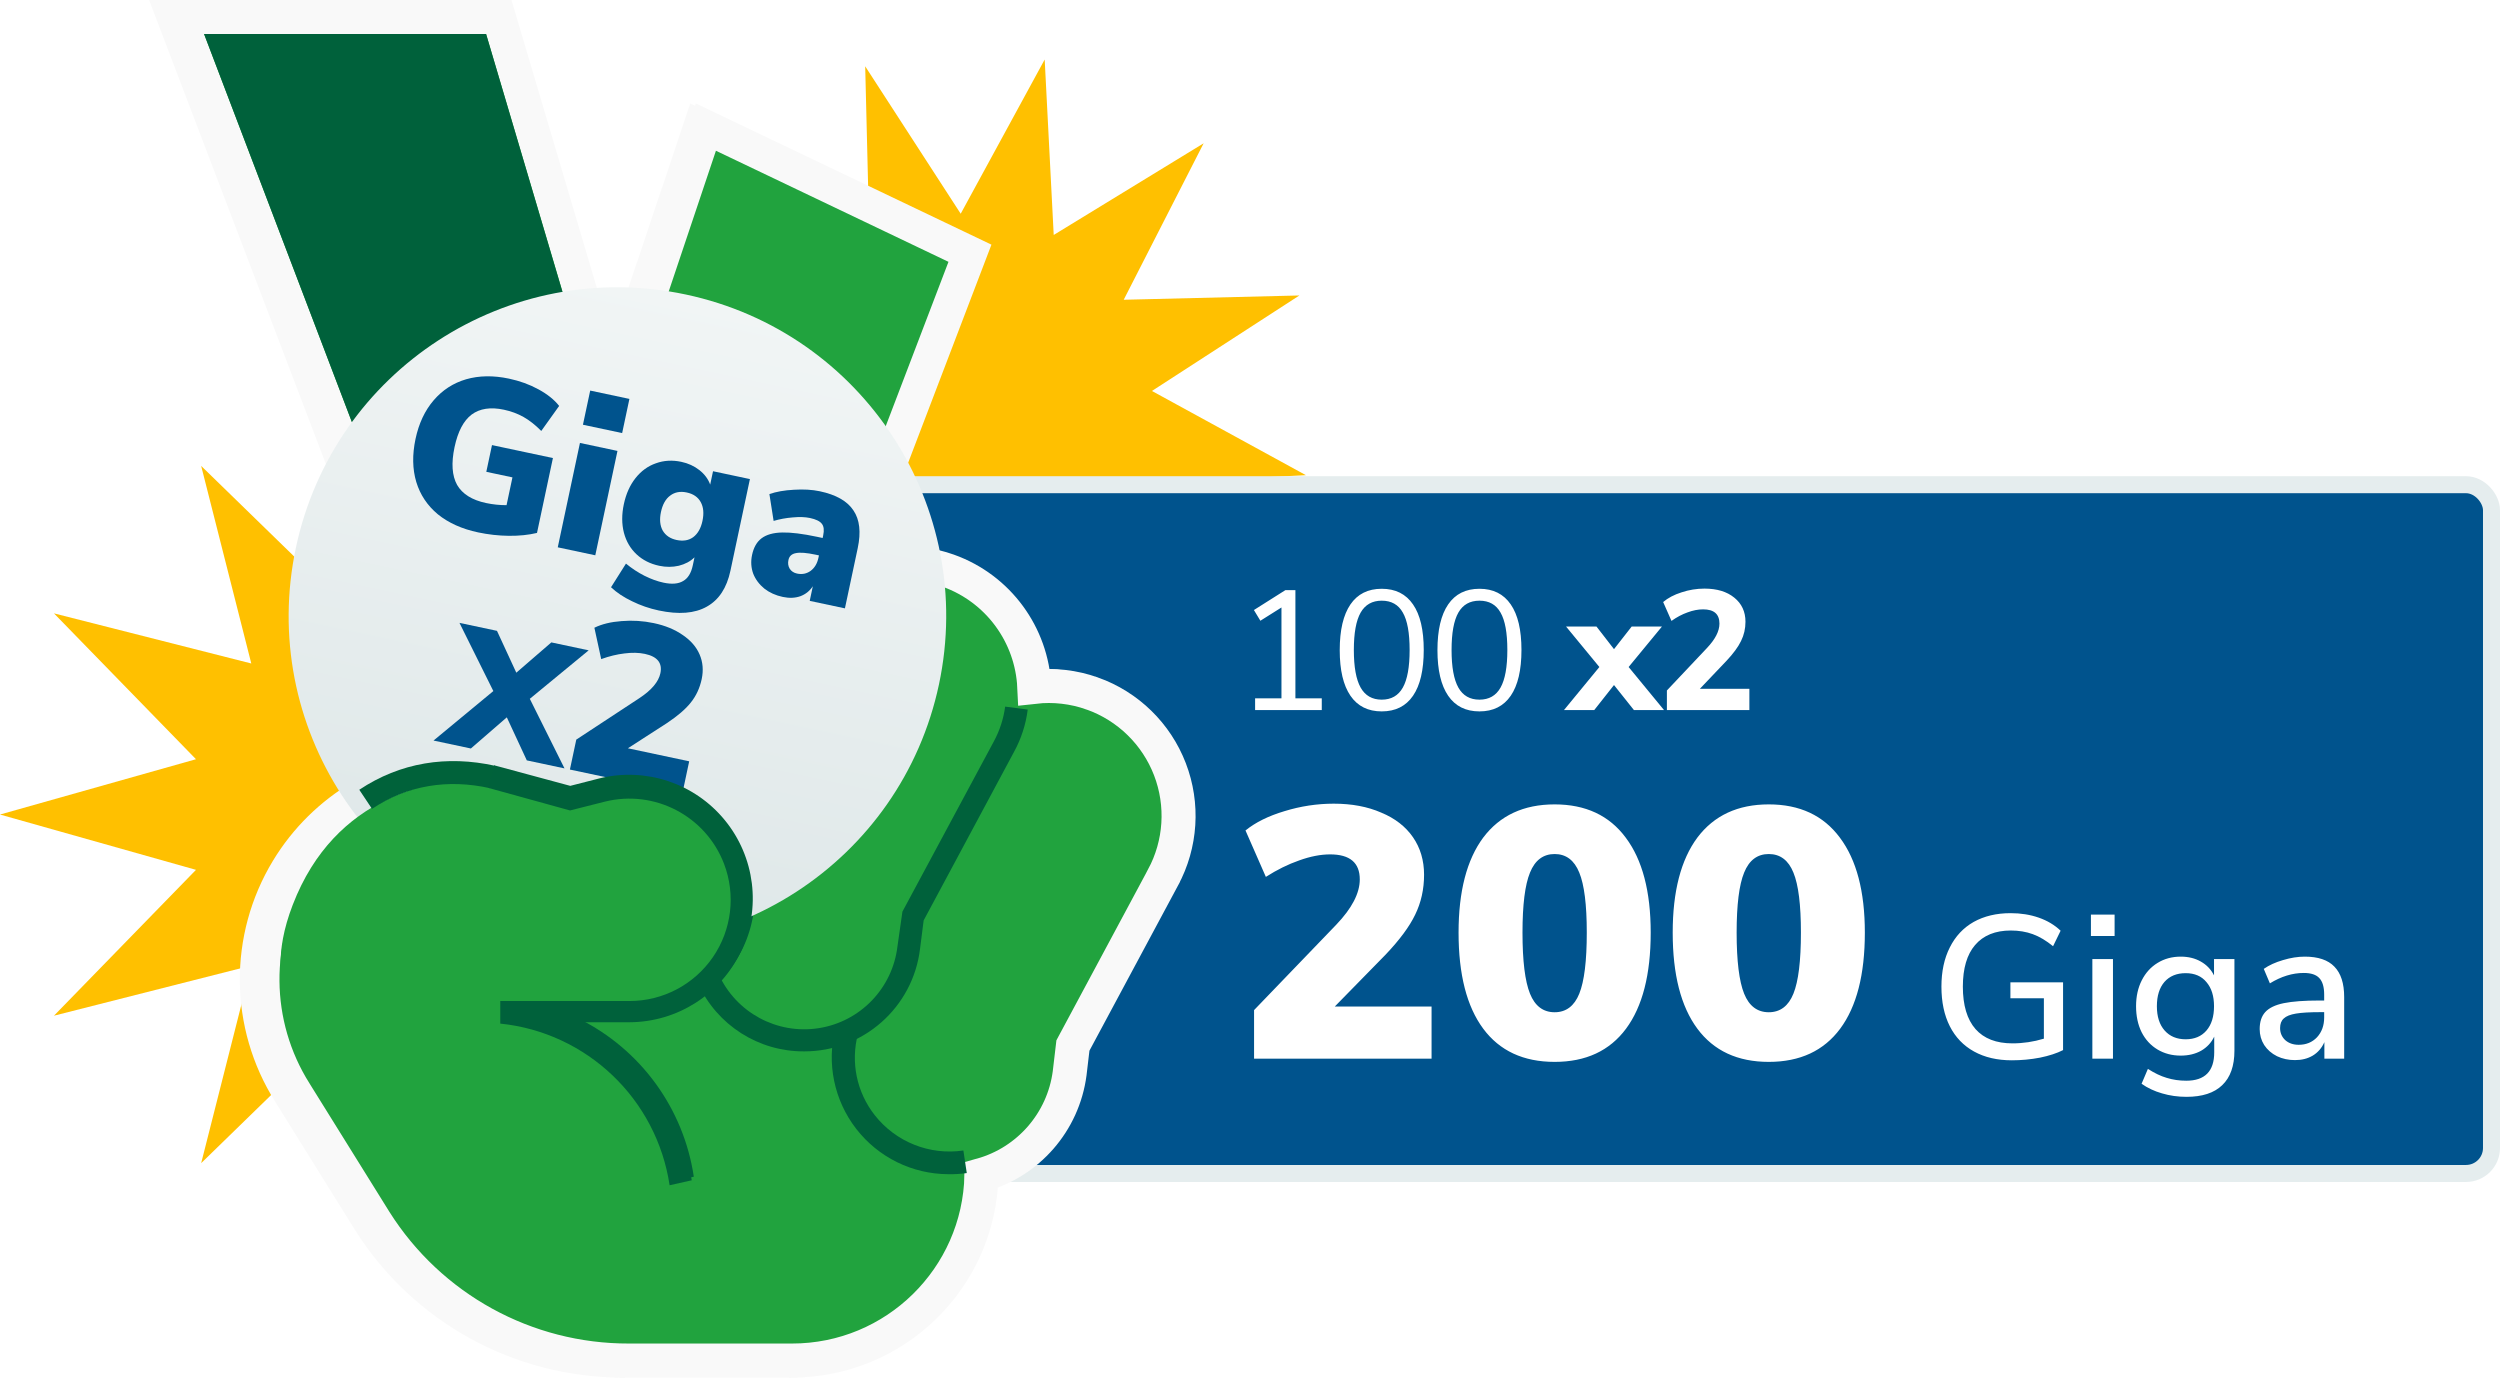 <svg width="294" height="162" viewBox="0 0 294 162" fill="none" xmlns="http://www.w3.org/2000/svg">
<path d="M94.657 95.789L71.61 89.284L88.338 72.132L65.105 78.026L70.999 54.793L53.847 71.521L47.342 48.448L40.837 71.521L23.658 54.793L29.552 78.026L6.346 72.132L23.047 89.284L0 95.789L23.047 102.294L6.346 119.447L29.552 113.552L23.658 136.785L40.837 120.058L47.342 143.131L53.847 120.058L70.999 136.785L65.105 113.552L88.338 119.447L71.61 102.294L94.657 95.789Z" fill="#FFC000"/>
<path d="M135.467 45.978L152.806 34.747L132.148 35.251L141.548 16.851L123.917 27.631L122.855 7L112.978 25.135L101.747 7.797L102.251 28.427L83.851 19.028L94.631 36.658L74 37.72L92.135 47.598L74.797 58.829L95.427 58.325L86.028 76.725L103.658 65.945L104.72 86.602L114.598 68.441L125.829 85.805L125.324 65.148L143.725 74.548L132.971 56.917L153.576 55.882L135.467 45.978Z" fill="#FFC000"/>
<rect x="98" y="57" width="195" height="81" rx="3" fill="#00538D"/>
<path d="M152.34 82.12H155.44V83.5H147.6V82.12H150.7V71.44L148.22 73L147.46 71.74L151.16 69.4H152.34V82.12ZM162.492 83.66C160.879 83.66 159.652 83.047 158.812 81.82C157.972 80.593 157.552 78.807 157.552 76.46C157.552 74.1 157.972 72.307 158.812 71.08C159.652 69.853 160.879 69.24 162.492 69.24C164.106 69.24 165.332 69.853 166.172 71.08C167.012 72.293 167.432 74.08 167.432 76.44C167.432 78.8 167.012 80.593 166.172 81.82C165.332 83.047 164.106 83.66 162.492 83.66ZM162.492 82.28C163.612 82.28 164.439 81.807 164.972 80.86C165.506 79.913 165.772 78.44 165.772 76.44C165.772 74.427 165.506 72.96 164.972 72.04C164.452 71.107 163.626 70.64 162.492 70.64C161.372 70.64 160.546 71.107 160.012 72.04C159.479 72.973 159.212 74.44 159.212 76.44C159.212 78.44 159.479 79.913 160.012 80.86C160.546 81.807 161.372 82.28 162.492 82.28ZM173.984 83.66C172.371 83.66 171.144 83.047 170.304 81.82C169.464 80.593 169.044 78.807 169.044 76.46C169.044 74.1 169.464 72.307 170.304 71.08C171.144 69.853 172.371 69.24 173.984 69.24C175.598 69.24 176.824 69.853 177.664 71.08C178.504 72.293 178.924 74.08 178.924 76.44C178.924 78.8 178.504 80.593 177.664 81.82C176.824 83.047 175.598 83.66 173.984 83.66ZM173.984 82.28C175.104 82.28 175.931 81.807 176.464 80.86C176.998 79.913 177.264 78.44 177.264 76.44C177.264 74.427 176.998 72.96 176.464 72.04C175.944 71.107 175.118 70.64 173.984 70.64C172.864 70.64 172.038 71.107 171.504 72.04C170.971 72.973 170.704 74.44 170.704 76.44C170.704 78.44 170.971 79.913 171.504 80.86C172.038 81.807 172.864 82.28 173.984 82.28ZM191.526 78.44L195.686 83.5H192.146L189.806 80.56L187.486 83.5H183.926L188.086 78.44L184.166 73.68H187.746L189.806 76.34L191.886 73.68H195.446L191.526 78.44ZM205.727 81V83.5H196.027V81.2L200.727 76.22C201.714 75.18 202.207 74.22 202.207 73.34C202.207 72.22 201.567 71.66 200.287 71.66C199.7 71.66 199.087 71.78 198.447 72.02C197.807 72.247 197.18 72.58 196.567 73.02L195.587 70.8C196.147 70.32 196.867 69.94 197.747 69.66C198.627 69.367 199.527 69.22 200.447 69.22C201.914 69.22 203.08 69.573 203.947 70.28C204.827 70.987 205.267 71.933 205.267 73.12C205.267 73.933 205.094 74.687 204.747 75.38C204.414 76.073 203.847 76.847 203.047 77.7L199.907 81H205.727Z" fill="white"/>
<path d="M168.352 118.368V124.5H147.478V118.788L157.138 108.75C158.986 106.818 159.91 105.04 159.91 103.416C159.91 101.456 158.748 100.476 156.424 100.476C155.304 100.476 154.086 100.714 152.77 101.19C151.482 101.638 150.18 102.282 148.864 103.122L146.47 97.662C147.646 96.71 149.172 95.954 151.048 95.394C152.952 94.806 154.884 94.512 156.844 94.512C158.972 94.512 160.834 94.862 162.43 95.562C164.054 96.234 165.3 97.2 166.168 98.46C167.036 99.72 167.47 101.19 167.47 102.87C167.47 104.578 167.12 106.146 166.42 107.574C165.748 108.974 164.586 110.542 162.934 112.278L156.97 118.368H168.352ZM182.825 124.878C179.157 124.878 176.357 123.576 174.425 120.972C172.493 118.368 171.527 114.602 171.527 109.674C171.527 104.83 172.493 101.106 174.425 98.502C176.385 95.898 179.185 94.596 182.825 94.596C186.465 94.596 189.251 95.898 191.183 98.502C193.143 101.106 194.123 104.83 194.123 109.674C194.123 114.602 193.157 118.368 191.225 120.972C189.293 123.576 186.493 124.878 182.825 124.878ZM182.825 119.04C184.169 119.04 185.135 118.312 185.723 116.856C186.311 115.4 186.605 113.006 186.605 109.674C186.605 106.398 186.311 104.046 185.723 102.618C185.135 101.162 184.169 100.434 182.825 100.434C181.481 100.434 180.515 101.162 179.927 102.618C179.339 104.046 179.045 106.398 179.045 109.674C179.045 113.006 179.339 115.4 179.927 116.856C180.515 118.312 181.481 119.04 182.825 119.04ZM208.008 124.878C204.34 124.878 201.54 123.576 199.608 120.972C197.676 118.368 196.71 114.602 196.71 109.674C196.71 104.83 197.676 101.106 199.608 98.502C201.568 95.898 204.368 94.596 208.008 94.596C211.648 94.596 214.434 95.898 216.366 98.502C218.326 101.106 219.306 104.83 219.306 109.674C219.306 114.602 218.34 118.368 216.408 120.972C214.476 123.576 211.676 124.878 208.008 124.878ZM208.008 119.04C209.352 119.04 210.318 118.312 210.906 116.856C211.494 115.4 211.788 113.006 211.788 109.674C211.788 106.398 211.494 104.046 210.906 102.618C210.318 101.162 209.352 100.434 208.008 100.434C206.664 100.434 205.698 101.162 205.11 102.618C204.522 104.046 204.228 106.398 204.228 109.674C204.228 113.006 204.522 115.4 205.11 116.856C205.698 118.312 206.664 119.04 208.008 119.04ZM242.616 115.524V123.492C241.896 123.86 240.992 124.156 239.904 124.38C238.816 124.588 237.712 124.692 236.592 124.692C234.88 124.692 233.4 124.348 232.152 123.66C230.904 122.972 229.952 121.98 229.296 120.684C228.64 119.388 228.312 117.836 228.312 116.028C228.312 114.252 228.64 112.716 229.296 111.42C229.952 110.108 230.888 109.108 232.104 108.42C233.336 107.732 234.784 107.388 236.448 107.388C237.648 107.388 238.752 107.564 239.76 107.916C240.768 108.268 241.624 108.78 242.328 109.452L241.44 111.276C240.64 110.62 239.848 110.148 239.064 109.86C238.28 109.572 237.416 109.428 236.472 109.428C234.648 109.428 233.248 109.996 232.272 111.132C231.312 112.252 230.832 113.884 230.832 116.028C230.832 118.22 231.328 119.884 232.32 121.02C233.312 122.14 234.76 122.7 236.664 122.7C237.912 122.7 239.144 122.516 240.36 122.148V117.396H236.424V115.524H242.616ZM246.061 124.5V112.788H248.485V124.5H246.061ZM245.893 107.556H248.677V110.076H245.893V107.556ZM262.769 112.788V123.564C262.769 125.356 262.289 126.708 261.329 127.62C260.385 128.532 258.985 128.988 257.129 128.988C256.121 128.988 255.161 128.852 254.249 128.58C253.353 128.324 252.553 127.948 251.849 127.452L252.593 125.7C253.361 126.196 254.097 126.548 254.801 126.756C255.521 126.98 256.289 127.092 257.105 127.092C259.297 127.092 260.393 125.98 260.393 123.756V121.908C260.057 122.612 259.545 123.164 258.857 123.564C258.169 123.948 257.369 124.14 256.457 124.14C255.433 124.14 254.521 123.9 253.721 123.42C252.921 122.94 252.297 122.26 251.849 121.38C251.417 120.5 251.201 119.484 251.201 118.332C251.201 117.18 251.425 116.164 251.873 115.284C252.321 114.404 252.937 113.724 253.721 113.244C254.521 112.748 255.433 112.5 256.457 112.5C257.353 112.5 258.137 112.692 258.809 113.076C259.497 113.46 260.017 114.004 260.369 114.708V112.788H262.769ZM257.033 122.22C258.073 122.22 258.889 121.876 259.481 121.188C260.073 120.5 260.369 119.548 260.369 118.332C260.369 117.132 260.073 116.188 259.481 115.5C258.905 114.796 258.089 114.444 257.033 114.444C255.977 114.444 255.145 114.788 254.537 115.476C253.945 116.164 253.649 117.116 253.649 118.332C253.649 119.548 253.953 120.5 254.561 121.188C255.169 121.876 255.993 122.22 257.033 122.22ZM271.043 112.5C272.611 112.5 273.771 112.892 274.523 113.676C275.291 114.46 275.675 115.652 275.675 117.252V124.5H273.347V122.556C273.043 123.244 272.587 123.772 271.979 124.14C271.387 124.492 270.691 124.668 269.891 124.668C269.123 124.668 268.419 124.516 267.779 124.212C267.139 123.892 266.635 123.452 266.267 122.892C265.915 122.332 265.739 121.708 265.739 121.02C265.739 120.172 265.955 119.508 266.387 119.028C266.835 118.532 267.563 118.18 268.571 117.972C269.595 117.764 270.995 117.66 272.771 117.66H273.323V116.964C273.323 116.068 273.131 115.42 272.747 115.02C272.379 114.62 271.771 114.42 270.923 114.42C269.595 114.42 268.267 114.828 266.939 115.644L266.219 113.94C266.843 113.508 267.595 113.164 268.475 112.908C269.371 112.636 270.227 112.5 271.043 112.5ZM270.323 122.868C271.203 122.868 271.923 122.572 272.483 121.98C273.043 121.372 273.323 120.596 273.323 119.652V119.028H272.891C271.643 119.028 270.683 119.084 270.011 119.196C269.339 119.308 268.859 119.5 268.571 119.772C268.283 120.028 268.139 120.404 268.139 120.9C268.139 121.46 268.339 121.932 268.739 122.316C269.155 122.684 269.683 122.868 270.323 122.868Z" fill="white"/>
<rect x="98" y="57" width="195" height="81" rx="3" stroke="#E5EDEE" stroke-width="2"/>
<path d="M127.801 81.559L127.799 81.559C125.601 80.776 123.264 80.511 120.969 80.769C120.682 74.683 116.764 69.231 110.863 67.116L110.861 67.115C106.774 65.656 102.47 66.043 98.868 67.852L112.747 31.504L113.405 29.781L111.741 28.986L84.393 15.923L82.353 14.948L81.635 17.091L71.461 47.412L58.419 3.431L57.994 2H56.501H23.338H20.436L21.469 4.712L54.058 90.261C45.793 90.619 38.158 95.074 33.806 102.266C28.918 110.343 29.01 120.487 34.042 128.474C34.044 128.476 34.045 128.477 34.046 128.479L43.439 143.577L43.445 143.588C49.911 153.835 61.193 160.035 73.309 160C73.311 160 73.313 160 73.314 160L92.479 160C104.628 160 114.509 150.277 114.759 138.184C120.247 136.648 124.374 131.97 125.129 126.212L125.131 126.199L125.132 126.186L125.513 122.952L136.111 103.19C136.112 103.189 136.112 103.189 136.112 103.188C138.223 99.269 138.519 94.623 136.923 90.467C135.326 86.31 131.995 83.057 127.801 81.559Z" fill="#21A33E" stroke="#F9F9F9" stroke-width="4"/>
<path d="M110.853 138.086C106.615 138.07 102.622 136.102 100.028 132.751C97.434 129.4 96.53 125.04 97.577 120.934L100.232 121.598C99.356 124.907 100.083 128.436 102.197 131.13C104.673 134.294 108.657 135.885 112.632 135.298L113.03 137.953C112.309 138.056 111.581 138.1 110.853 138.086Z" fill="#00613B"/>
<path d="M93.913 123.642C88.547 123.677 83.661 120.558 81.434 115.677L83.85 114.561C85.898 119.078 90.704 121.676 95.605 120.915C100.505 120.154 104.297 116.22 104.879 111.295L105.463 107.207L116.216 87.186C116.903 85.915 117.353 84.53 117.544 83.097L120.199 83.443C119.98 85.194 119.43 86.888 118.579 88.434L107.959 108.242L107.534 111.588C106.7 118.475 100.85 123.652 93.913 123.642Z" fill="#00613B"/>
<rect x="83.869" y="98.164" width="27.904" height="2.658" transform="rotate(-68.305 83.869 98.164)" fill="#00613B"/>
<path d="M78.327 138.962C76.805 128.823 68.612 121.001 58.413 119.951V117.296H73.627C77.54 117.292 81.201 115.364 83.417 112.14C85.634 108.916 86.123 104.807 84.726 101.153C82.57 95.525 76.553 92.392 70.707 93.851L66.618 94.886L57.006 92.231L57.696 89.576L66.644 91.992L70.069 91.116C75.518 89.77 81.254 91.678 84.812 96.018C88.37 100.358 89.114 106.358 86.725 111.436C84.336 116.514 79.239 119.766 73.627 119.792H67.388C74.672 123.397 79.73 130.34 80.929 138.378L78.327 138.962Z" fill="#00613B"/>
<path d="M58.439 92.497V92.47L71.317 54.05L56.501 4H23.338L56.979 92.311L58.439 92.497Z" fill="#00613B"/>
<path d="M128.463 81.559L128.462 81.559C126.263 80.776 123.926 80.511 121.631 80.769C121.344 74.683 117.426 69.231 111.526 67.116L111.523 67.115C107.437 65.656 103.132 66.043 99.53 67.852L113.409 31.504L114.067 29.781L112.403 28.986L85.055 15.923L83.016 14.948L82.297 17.091L72.123 47.412L59.081 3.431L58.656 2H57.163H24H21.098L22.131 4.712L54.72 90.261C46.455 90.619 38.82 95.074 34.468 102.266C29.58 110.343 29.672 120.487 34.705 128.474C34.706 128.476 34.707 128.477 34.708 128.479L44.101 143.577L44.108 143.588C50.573 153.835 61.855 160.035 73.971 160C73.973 160 73.975 160 73.977 160L93.141 160C105.29 160 115.171 150.277 115.421 138.184C120.909 136.648 125.036 131.97 125.791 126.212L125.793 126.199L125.794 126.186L126.175 122.952L136.774 103.19C136.774 103.189 136.774 103.189 136.774 103.188C138.885 99.269 139.181 94.623 137.585 90.467C135.988 86.31 132.657 83.057 128.463 81.559Z" fill="#21A33E" stroke="#F9F9F9" stroke-width="4"/>
<path d="M111.515 138.086C107.277 138.07 103.284 136.102 100.69 132.751C98.096 129.4 97.192 125.04 98.239 120.934L100.894 121.598C100.018 124.907 100.745 128.436 102.859 131.13C105.336 134.294 109.319 135.885 113.294 135.298L113.692 137.953C112.971 138.056 112.243 138.1 111.515 138.086Z" fill="#00613B"/>
<path d="M94.575 123.642C89.209 123.677 84.323 120.558 82.096 115.677L84.512 114.561C86.56 119.078 91.367 121.676 96.267 120.915C101.167 120.154 104.959 116.22 105.541 111.296L106.125 107.207L116.878 87.187C117.565 85.915 118.015 84.53 118.206 83.098L120.861 83.443C120.642 85.194 120.092 86.888 119.242 88.435L108.621 108.242L108.196 111.588C107.362 118.475 101.512 123.652 94.575 123.642Z" fill="#00613B"/>
<rect x="84.531" y="98.164" width="27.904" height="2.658" transform="rotate(-68.305 84.531 98.164)" fill="#00613B"/>
<path d="M78.989 138.962C77.468 128.823 69.274 121.001 59.075 119.951V117.296H74.289C78.202 117.292 81.863 115.364 84.079 112.14C86.296 108.916 86.785 104.807 85.388 101.153C83.232 95.525 77.216 92.392 71.369 93.851L67.28 94.886L57.668 92.231L58.358 89.576L67.306 91.992L70.731 91.116C76.18 89.77 81.916 91.678 85.474 96.018C89.032 100.358 89.776 106.358 87.387 111.436C84.998 116.514 79.901 119.766 74.289 119.792H68.05C75.334 123.397 80.392 130.34 81.591 138.378L78.989 138.962Z" fill="#00613B"/>
<path d="M59.101 92.497V92.47L71.979 54.05L57.163 4H24L57.641 92.311L59.101 92.497Z" fill="#00613B"/>
<g filter="url(#filter0_d_6576_151405)">
<circle cx="72.61" cy="68.851" r="38.658" transform="rotate(12 72.61 68.851)" fill="url(#paint0_linear_6576_151405)"/>
</g>
<path d="M65.023 53.866L63.151 62.673C62.15 62.912 61.046 63.025 59.84 63.012C58.634 62.999 57.427 62.864 56.221 62.608C54.32 62.204 52.743 61.495 51.49 60.481C50.258 59.454 49.413 58.188 48.955 56.683C48.501 55.161 48.472 53.468 48.868 51.605C49.254 49.792 49.963 48.283 50.997 47.077C52.031 45.871 53.303 45.047 54.814 44.603C56.341 44.163 58.022 44.138 59.856 44.527C61.129 44.798 62.284 45.217 63.32 45.785C64.374 46.357 65.185 47.007 65.756 47.737L63.653 50.68C62.956 49.976 62.261 49.428 61.567 49.037C60.873 48.646 60.104 48.361 59.261 48.182C57.691 47.848 56.424 48.039 55.46 48.756C54.512 49.476 53.844 50.751 53.455 52.58C53.055 54.46 53.155 55.941 53.754 57.025C54.373 58.095 55.509 58.806 57.161 59.157C57.955 59.326 58.758 59.409 59.57 59.408L60.264 56.14L57.19 55.486L57.858 52.343L65.023 53.866Z" fill="#00538D"/>
<path d="M65.593 64.365L68.202 52.09L72.615 53.028L70.006 65.303L65.593 64.365ZM69.408 45.932L74.019 46.912L73.165 50.929L68.554 49.949L69.408 45.932Z" fill="#00538D"/>
<path d="M88.19 56.339L85.899 67.117C85.468 69.146 84.538 70.556 83.109 71.348C81.696 72.143 79.816 72.291 77.469 71.792C76.362 71.556 75.316 71.195 74.331 70.708C73.343 70.237 72.518 69.688 71.857 69.06L73.614 66.279C74.29 66.84 75.009 67.314 75.773 67.702C76.554 68.094 77.307 68.368 78.035 68.522C79.01 68.729 79.775 68.666 80.329 68.332C80.897 68.018 81.278 67.404 81.472 66.489L81.674 65.541C81.194 66.012 80.579 66.342 79.831 66.531C79.086 66.703 78.317 66.705 77.524 66.536C76.466 66.311 75.577 65.862 74.857 65.187C74.136 64.512 73.642 63.668 73.374 62.655C73.109 61.625 73.106 60.503 73.364 59.289C73.622 58.075 74.081 57.051 74.742 56.218C75.403 55.385 76.199 54.807 77.132 54.484C78.068 54.144 79.065 54.086 80.122 54.311C80.932 54.483 81.641 54.808 82.248 55.284C82.855 55.761 83.278 56.329 83.518 56.989L83.852 55.417L88.19 56.339ZM79.568 63.502C80.345 63.667 80.999 63.555 81.531 63.164C82.067 62.756 82.427 62.12 82.611 61.255C82.798 60.373 82.73 59.637 82.406 59.047C82.083 58.457 81.533 58.079 80.756 57.914C79.996 57.752 79.348 57.875 78.812 58.283C78.28 58.674 77.918 59.319 77.727 60.217C77.543 61.082 77.613 61.809 77.937 62.4C78.281 62.977 78.824 63.344 79.568 63.502Z" fill="#00538D"/>
<path d="M96.408 57.773C98.325 58.18 99.643 58.93 100.361 60.021C101.099 61.099 101.268 62.578 100.869 64.458L99.363 71.543L95.223 70.663L95.588 68.942C95.23 69.491 94.741 69.883 94.121 70.116C93.505 70.333 92.817 70.36 92.056 70.199C91.214 70.02 90.489 69.692 89.882 69.215C89.278 68.722 88.842 68.133 88.573 67.45C88.323 66.754 88.28 66.023 88.443 65.258C88.63 64.377 89.002 63.726 89.557 63.305C90.133 62.871 90.942 62.643 91.983 62.621C93.024 62.599 94.388 62.767 96.073 63.125L96.743 63.268L96.806 62.968C96.937 62.353 96.887 61.899 96.655 61.606C96.427 61.297 95.958 61.067 95.248 60.916C94.686 60.797 94.008 60.774 93.215 60.849C92.442 60.911 91.696 61.047 90.977 61.26L90.482 58.104C91.284 57.822 92.244 57.653 93.362 57.595C94.5 57.524 95.515 57.583 96.408 57.773ZM93.729 67.451C94.324 67.578 94.856 67.473 95.324 67.138C95.796 66.787 96.103 66.278 96.244 65.613L96.308 65.314L95.911 65.229C94.853 65.004 94.08 64.944 93.592 65.049C93.106 65.137 92.816 65.406 92.721 65.855C92.639 66.237 92.688 66.578 92.866 66.877C93.061 67.179 93.349 67.37 93.729 67.451Z" fill="#00538D"/>
<path d="M62.306 82.18L66.385 90.363L61.952 89.421L59.602 84.359L55.375 88.023L50.983 87.089L58.017 81.269L54.033 73.25L58.445 74.187L60.718 79.109L64.837 75.546L69.228 76.48L62.306 82.18Z" fill="#00538D"/>
<path d="M81.049 89.53L80.246 93.309L67.022 90.499L67.771 86.978L75.205 82.093C76.629 81.151 77.447 80.179 77.66 79.178C77.917 77.97 77.309 77.21 75.837 76.897C75.127 76.746 74.325 76.729 73.428 76.845C72.554 76.948 71.645 77.169 70.701 77.51L69.9 73.822C70.769 73.394 71.835 73.133 73.097 73.041C74.38 72.935 75.642 73.014 76.884 73.278C78.232 73.564 79.366 74.031 80.285 74.677C81.226 75.31 81.889 76.073 82.273 76.966C82.658 77.86 82.741 78.824 82.52 79.86C82.297 80.912 81.87 81.832 81.239 82.618C80.63 83.39 79.689 84.2 78.415 85.047L73.839 87.998L81.049 89.53Z" fill="#00538D"/>
<path d="M72.92 92.424L81.92 94.924L87 102.5L85.5 112.5L80 117.5L72 119H64.919H62L39.42 122.424C36.92 122.09 30.054 117.779 34.42 106.424C39.418 93.424 50.92 91.424 57.92 91.424L67.42 93.424L72.92 92.424Z" fill="#21A33E"/>
<path d="M57.918 91.374C52.618 90.194 47.5 91 43 94" stroke="#00623A" stroke-width="2.7"/>
<path d="M78.745 139.386C77.223 129.247 69.03 121.425 58.831 120.375V117.72H74.045C77.958 117.716 81.619 115.788 83.835 112.564C86.052 109.339 86.541 105.231 85.144 101.577C82.988 95.949 76.971 92.816 71.124 94.275L67.036 95.31L57.424 92.655L58.114 90L67.062 92.416L70.487 91.54C75.936 90.194 81.672 92.101 85.23 96.442C88.788 100.782 89.532 106.782 87.143 111.86C84.754 116.938 79.657 120.19 74.045 120.216H67.806C75.09 123.821 80.148 130.764 81.347 138.802L78.745 139.386Z" fill="#00613B"/>
<defs>
<filter id="filter0_d_6576_151405" x="8.771" y="8.608" width="127.678" height="127.678" filterUnits="userSpaceOnUse" color-interpolation-filters="sRGB">
<feFlood flood-opacity="0" result="BackgroundImageFix"/>
<feColorMatrix in="SourceAlpha" type="matrix" values="0 0 0 0 0 0 0 0 0 0 0 0 0 0 0 0 0 0 127 0" result="hardAlpha"/>
<feOffset dy="3.596"/>
<feGaussianBlur stdDeviation="12.586"/>
<feColorMatrix type="matrix" values="0 0 0 0 0 0 0 0 0 0 0 0 0 0 0 0 0 0 0.25 0"/>
<feBlend mode="normal" in2="BackgroundImageFix" result="effect1_dropShadow_6576_151405"/>
<feBlend mode="normal" in="SourceGraphic" in2="effect1_dropShadow_6576_151405" result="shape"/>
</filter>
<linearGradient id="paint0_linear_6576_151405" x1="33.952" y1="30.193" x2="33.952" y2="107.509" gradientUnits="userSpaceOnUse">
<stop stop-color="#F1F5F5"/>
<stop offset="1" stop-color="#DEE7E8"/>
</linearGradient>
</defs>
</svg>
